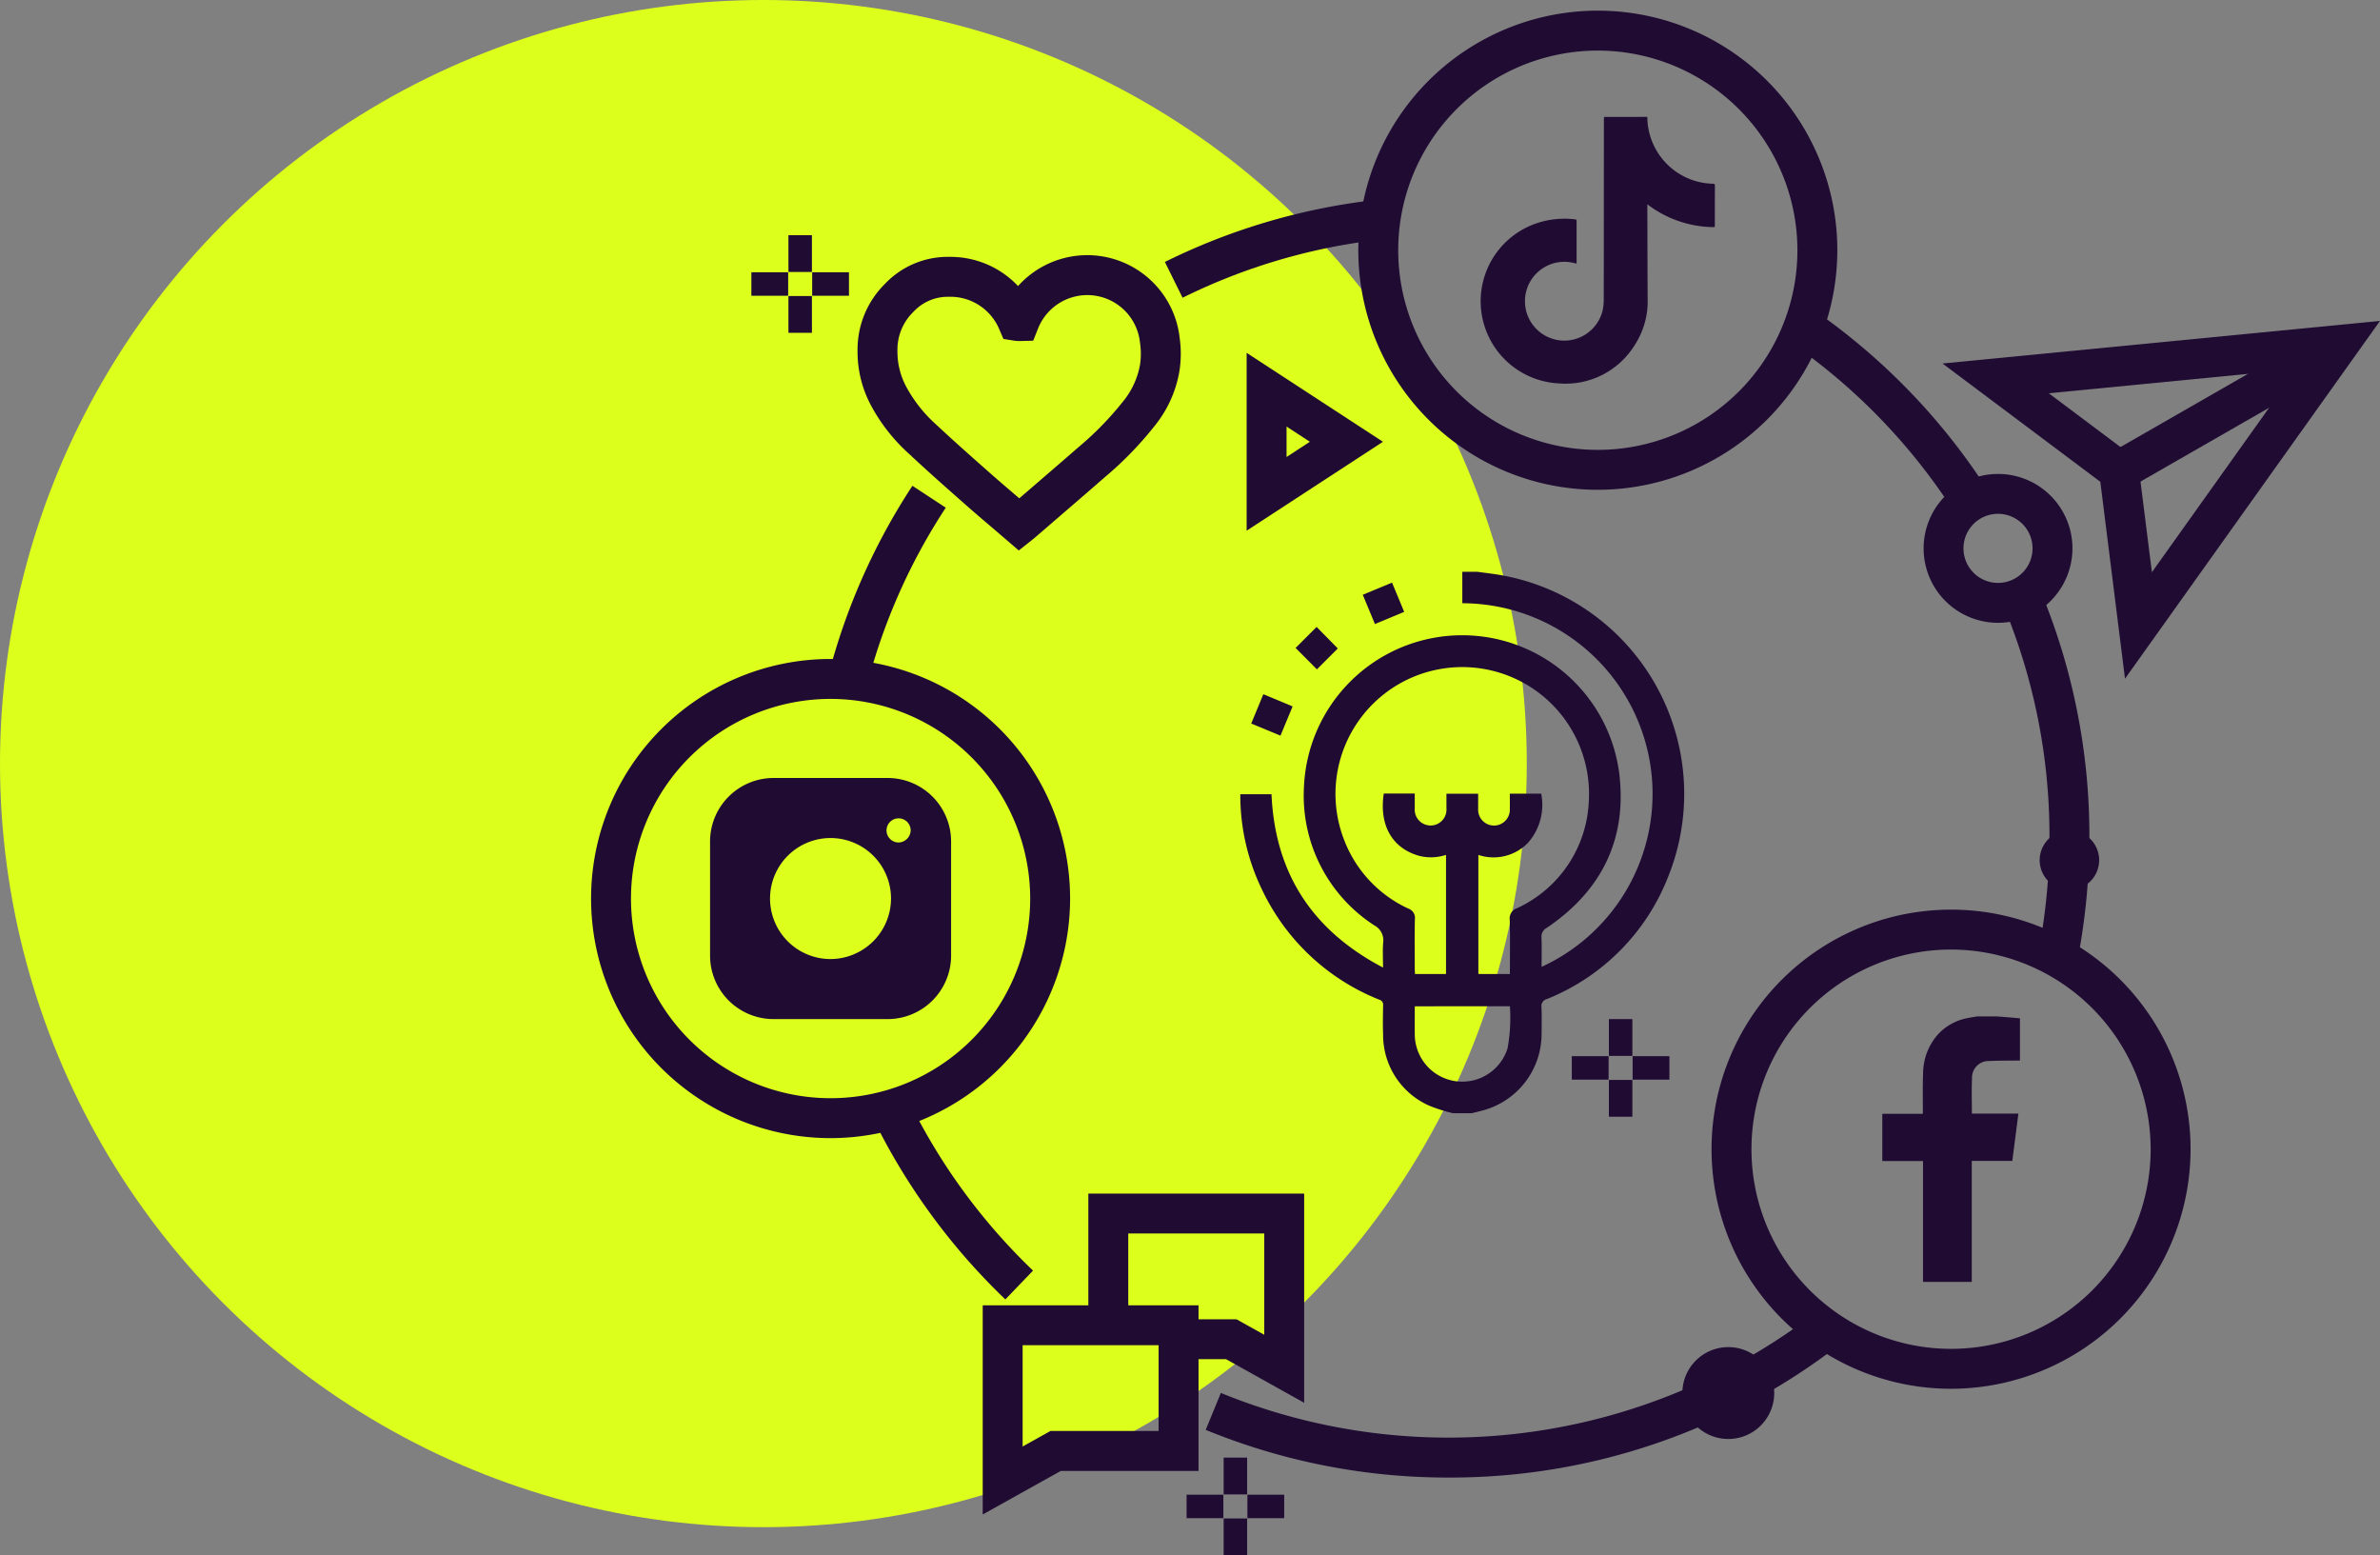 <svg xmlns="http://www.w3.org/2000/svg" xmlns:xlink="http://www.w3.org/1999/xlink" width="185.5" height="121.187" viewBox="0 0 185.5 121.187">
  <rect x="0" y="0" width="185.5" height="121.187" fill="#808080" stroke="none"/>
  <defs>
    <clipPath id="clip-path">
      <rect id="Rectangle_1493" data-name="Rectangle 1493" width="139.431" height="120.358" fill="#200b33"/>
    </clipPath>
  </defs>
  <g id="Group_1992" data-name="Group 1992" transform="translate(-161 -888)">
    <circle id="Ellipse_270" data-name="Ellipse 270" cx="59.5" cy="59.5" r="59.5" transform="translate(161 888)" fill="#dcff1c"/>
    <g id="Group_1880" data-name="Group 1880" transform="translate(207.069 888.83)">
      <g id="Group_1879" data-name="Group 1879" clip-path="url(#clip-path)">
        <path id="Path_10306" data-name="Path 10306" d="M391.873,45.243a5.238,5.238,0,0,0,4.37,5.14,6.272,6.272,0,0,0,.747.069c.1.006.151.024.151.136q-.005,1.585-.006,3.17a.308.308,0,0,1-.027.074,8.637,8.637,0,0,1-5.232-1.778c0,.11,0,.182,0,.253.007,2.364.008,4.728.023,7.092a6.269,6.269,0,0,1-.993,3.6A6.338,6.338,0,0,1,385,66.011a6.411,6.411,0,0,1-1.482-12.564,6.787,6.787,0,0,1,2.612-.233c.073.008.146.025.23.04v3.416c-.063-.012-.119-.02-.173-.034a3.07,3.07,0,1,0,2.228,3.575,4.362,4.362,0,0,0,.062-.788q.009-6.939.01-13.878c0-.1.01-.2.015-.3Z" transform="translate(-309.548 -36.964)" fill="#200b33"/>
        <path id="Path_10307" data-name="Path 10307" d="M345.428,37.336A18.668,18.668,0,1,1,364.1,18.668a18.689,18.689,0,0,1-18.668,18.668m0-34.225a15.557,15.557,0,1,0,15.557,15.557A15.575,15.575,0,0,0,345.428,3.111" transform="translate(-266.965)" fill="#200b33"/>
        <path id="Path_10308" data-name="Path 10308" d="M64.519,326.744H55.632a4.951,4.951,0,0,0-4.95,4.951v8.886a4.95,4.95,0,0,0,4.95,4.951h8.886a4.951,4.951,0,0,0,4.951-4.951v-8.886a4.951,4.951,0,0,0-4.951-4.951m-4.442,14.109a4.715,4.715,0,1,1,4.711-4.724,4.732,4.732,0,0,1-4.711,4.724m5.328-9.083a.941.941,0,1,1,.914-.957.97.97,0,0,1-.914.957" transform="translate(-41.408 -266.952)" fill="#200b33"/>
        <path id="Path_10309" data-name="Path 10309" d="M18.668,313.4a18.668,18.668,0,1,1,18.668-18.668A18.689,18.689,0,0,1,18.668,313.4m0-34.225a15.557,15.557,0,1,0,15.557,15.557,15.575,15.575,0,0,0-15.557-15.557" transform="translate(0 -225.545)" fill="#200b33"/>
        <path id="Path_10310" data-name="Path 10310" d="M495.905,420.14a18.668,18.668,0,1,1,18.668-18.668,18.689,18.689,0,0,1-18.668,18.668m0-34.225a15.557,15.557,0,1,0,15.557,15.557,15.575,15.575,0,0,0-15.557-15.557" transform="translate(-389.906 -312.754)" fill="#200b33"/>
        <path id="Path_10311" data-name="Path 10311" d="M558.9,428.3c.348.027.7.053,1.043.082.24.02.48.042.726.065v3.29c-.1,0-.191,0-.282,0-.694.01-1.388,0-2.08.037a1.3,1.3,0,0,0-1.376,1.36c-.04.9-.009,1.8-.009,2.736h3.626l-.476,3.688h-3.159v9.428h-3.8v-9.42h-3.173v-3.682H553.1c0-.1,0-.182,0-.26,0-.963-.02-1.928.02-2.89a4.606,4.606,0,0,1,1.208-3.09,4.2,4.2,0,0,1,2.276-1.219c.236-.049.474-.084.711-.125Z" transform="translate(-449.3 -349.927)" fill="#200b33"/>
        <path id="Path_10312" data-name="Path 10312" d="M589.824,159.992,587.9,144.649l-12.3-9.217,34.1-3.319Zm-5.942-22.24,6.939,5.2,1.1,8.744L603.2,135.872Z" transform="translate(-470.268 -107.938)" fill="#200b33"/>
        <rect id="Rectangle_1480" data-name="Rectangle 1480" width="19.703" height="3.111" transform="translate(118.317 34.513) rotate(-29.85)" fill="#200b33"/>
        <path id="Path_10313" data-name="Path 10313" d="M126.056,127.129l-.974-.837q-.514-.441-1.024-.876c-.751-.641-1.527-1.3-2.282-1.97l-.179-.158c-1.358-1.2-2.763-2.44-4.115-3.708a13.907,13.907,0,0,1-2.91-3.691,8.854,8.854,0,0,1-1.082-4.24q0-.079,0-.158a7.189,7.189,0,0,1,2.125-5.123,6.747,6.747,0,0,1,5.036-2.116h.078A7.235,7.235,0,0,1,126,106.526a7.246,7.246,0,0,1,12.593,4.015,8.845,8.845,0,0,1,0,2.517,9.211,9.211,0,0,1-1.969,4.391,27.371,27.371,0,0,1-3.872,3.98c-1.292,1.127-2.612,2.263-3.888,3.361l-1.6,1.38c-.047.041-.1.079-.152.123Zm-5.518-19.767a3.641,3.641,0,0,0-2.669,1.148l-.045.046a4.1,4.1,0,0,0-1.225,2.934c0,.038,0,.075,0,.112v.071a5.782,5.782,0,0,0,.729,2.776,10.877,10.877,0,0,0,2.279,2.86c1.319,1.236,2.706,2.462,4.048,3.647l.179.158c.735.649,1.467,1.274,2.242,1.935l.02.017.737-.635c1.272-1.095,2.588-2.227,3.873-3.347a24.546,24.546,0,0,0,3.44-3.518,6.264,6.264,0,0,0,1.365-2.934,5.735,5.735,0,0,0,0-1.653l-.009-.07a4.13,4.13,0,0,0-7.942-1.077l-.379.951-1.023.028a2.431,2.431,0,0,1-.453-.029l-.845-.135-.338-.786a4.128,4.128,0,0,0-3.8-2.5h-.19" transform="translate(-92.721 -85.066)" fill="#200b33"/>
        <path id="Path_10314" data-name="Path 10314" d="M130.44,479.787a49.911,49.911,0,0,1-10.3-14.083l2.793-1.37a46.81,46.81,0,0,0,9.665,13.208Z" transform="translate(-98.151 -379.364)" fill="#200b33"/>
        <path id="Path_10315" data-name="Path 10315" d="M280.725,567.7a49.663,49.663,0,0,1-18.935-3.715l1.18-2.878a46.9,46.9,0,0,0,46.221-6.16l1.893,2.469A49.477,49.477,0,0,1,280.725,567.7" transform="translate(-213.884 -453.397)" fill="#200b33"/>
        <path id="Path_10316" data-name="Path 10316" d="M607.255,275.533l-3.052-.6a47.194,47.194,0,0,0,.882-9.091,46.546,46.546,0,0,0-3.6-18.041l2.87-1.2a49.644,49.644,0,0,1,3.842,19.241,50.313,50.313,0,0,1-.94,9.692" transform="translate(-491.416 -201.474)" fill="#200b33"/>
        <path id="Path_10317" data-name="Path 10317" d="M521.554,141.552a46.789,46.789,0,0,0-13.222-13.518l1.742-2.578a49.886,49.886,0,0,1,14.1,14.412Z" transform="translate(-415.311 -102.498)" fill="#200b33"/>
        <path id="Path_10318" data-name="Path 10318" d="M245.777,88.12l-1.38-2.788a49.533,49.533,0,0,1,16.626-4.854l.339,3.093a46.415,46.415,0,0,0-15.585,4.55" transform="translate(-199.674 -65.75)" fill="#200b33"/>
        <path id="Path_10319" data-name="Path 10319" d="M104.183,217.824l-3.01-.785a49.614,49.614,0,0,1,6.531-14.708l2.6,1.705a46.511,46.511,0,0,0-6.123,13.787" transform="translate(-82.659 -165.306)" fill="#200b33"/>
        <path id="Path_10320" data-name="Path 10320" d="M228.616,520.029l-6.088-3.4h-3.7v-3.111h4.51l2.168,1.209v-7.894h-10.6v7.146h-3.111V503.727h16.821Z" transform="translate(-173.037 -411.549)" fill="#200b33"/>
        <path id="Path_10321" data-name="Path 10321" d="M166.8,567.578v-16.3h16.821v12.906H172.886Zm3.111-13.191v7.894l2.168-1.209h8.431v-6.685Z" transform="translate(-136.275 -450.397)" fill="#200b33"/>
        <path id="Path_10322" data-name="Path 10322" d="M471.965,572.669a3.58,3.58,0,1,1-3.58-3.58,3.58,3.58,0,0,1,3.58,3.58" transform="translate(-379.749 -464.95)" fill="#200b33"/>
        <path id="Path_10323" data-name="Path 10323" d="M573.348,208.859a5.8,5.8,0,1,1,5.8-5.8,5.809,5.809,0,0,1-5.8,5.8m0-8.494a2.692,2.692,0,1,0,2.691,2.691,2.695,2.695,0,0,0-2.691-2.691" transform="translate(-463.688 -161.158)" fill="#200b33"/>
        <path id="Path_10324" data-name="Path 10324" d="M621.633,351.391a2.318,2.318,0,1,1-2.318-2.318,2.318,2.318,0,0,1,2.318,2.318" transform="translate(-504.091 -285.195)" fill="#200b33"/>
        <rect id="Rectangle_1481" data-name="Rectangle 1481" width="1.83" height="2.867" transform="translate(15.383 17.496)" fill="#200b33"/>
        <rect id="Rectangle_1482" data-name="Rectangle 1482" width="1.83" height="2.867" transform="translate(15.383 22.237)" fill="#200b33"/>
        <rect id="Rectangle_1483" data-name="Rectangle 1483" width="2.867" height="1.83" transform="translate(12.494 20.385)" fill="#200b33"/>
        <rect id="Rectangle_1484" data-name="Rectangle 1484" width="2.867" height="1.83" transform="translate(17.234 20.385)" fill="#200b33"/>
        <rect id="Rectangle_1485" data-name="Rectangle 1485" width="1.83" height="2.867" transform="translate(49.304 112.75)" fill="#200b33"/>
        <rect id="Rectangle_1486" data-name="Rectangle 1486" width="1.83" height="2.867" transform="translate(49.304 117.49)" fill="#200b33"/>
        <rect id="Rectangle_1487" data-name="Rectangle 1487" width="2.867" height="1.83" transform="translate(46.415 115.639)" fill="#200b33"/>
        <rect id="Rectangle_1488" data-name="Rectangle 1488" width="2.867" height="1.83" transform="translate(51.155 115.639)" fill="#200b33"/>
        <rect id="Rectangle_1489" data-name="Rectangle 1489" width="1.83" height="2.867" transform="translate(79.329 78.58)" fill="#200b33"/>
        <rect id="Rectangle_1490" data-name="Rectangle 1490" width="1.83" height="2.867" transform="translate(79.329 83.32)" fill="#200b33"/>
        <rect id="Rectangle_1491" data-name="Rectangle 1491" width="2.867" height="1.83" transform="translate(76.44 81.468)" fill="#200b33"/>
        <rect id="Rectangle_1492" data-name="Rectangle 1492" width="2.867" height="1.83" transform="translate(81.18 81.468)" fill="#200b33"/>
        <path id="Path_10325" data-name="Path 10325" d="M279.226,159.576V145.719l10.623,6.929Zm3.111-8.114v2.371l1.818-1.186Z" transform="translate(-228.13 -119.054)" fill="#200b33"/>
        <path id="Path_10326" data-name="Path 10326" d="M293.094,281.13a13.13,13.13,0,0,1-1.787-.565A6.02,6.02,0,0,1,287.661,275c-.029-.754-.014-1.51,0-2.265a.405.405,0,0,0-.3-.451,17.105,17.105,0,0,1-9.144-8.588,16.859,16.859,0,0,1-1.686-7.423h2.431c.274,6.141,3.151,10.6,8.693,13.509,0-.722-.038-1.333.011-1.936a1.314,1.314,0,0,0-.685-1.349,12.038,12.038,0,0,1-5.486-10.84,12.343,12.343,0,0,1,24.57-1.016c.629,5.124-1.372,9.161-5.651,12.048a.76.76,0,0,0-.408.751c.028.737.008,1.476.008,2.287a14.845,14.845,0,0,0,8.629-14.255,14.872,14.872,0,0,0-14.809-14.08v-2.452h1.154c.636.089,1.275.157,1.906.271a17.309,17.309,0,0,1,12.949,23.58,16.873,16.873,0,0,1-9.422,9.446.555.555,0,0,0-.416.623c.029.727.016,1.455.007,2.183a6.178,6.178,0,0,1-4.49,5.846c-.313.088-.63.161-.946.241Zm4.449-10.846c0-1.429.022-2.829-.013-4.226a.835.835,0,0,1,.549-.893,9.619,9.619,0,0,0,5.616-8.359,9.881,9.881,0,1,0-19.066,3.046,9.706,9.706,0,0,0,5,5.335.765.765,0,0,1,.508.834c-.029,1.276-.011,2.554-.01,3.831,0,.144.012.288.018.432h2.42V261a3.729,3.729,0,0,1-2.145.062c-2.126-.625-3.067-2.455-2.708-4.84h2.414c0,.4,0,.782,0,1.163a1.239,1.239,0,1,0,2.471-.01c0-.379,0-.759,0-1.141h2.472c0,.418,0,.8,0,1.185a1.236,1.236,0,1,0,2.469,0c.007-.394,0-.787,0-1.19h2.446a4.489,4.489,0,0,1-1.026,3.827,3.739,3.739,0,0,1-3.873.948v9.277ZM290.13,272.8c0,.787-.015,1.526,0,2.264a3.7,3.7,0,0,0,7.234,1,13.338,13.338,0,0,0,.18-3.268Z" transform="translate(-225.929 -195.217)" fill="#200b33"/>
        <path id="Path_10327" data-name="Path 10327" d="M303.369,264.106l-1.63,1.626-1.66-1.667,1.638-1.637,1.651,1.677" transform="translate(-245.168 -214.406)" fill="#200b33"/>
        <path id="Path_10328" data-name="Path 10328" d="M283.456,294.308l-2.279-.944.945-2.284,2.281.949-.947,2.279" transform="translate(-229.724 -237.814)" fill="#200b33"/>
        <path id="Path_10329" data-name="Path 10329" d="M328.688,244.5l2.28-.946.947,2.279-2.28.947-.947-2.28" transform="translate(-268.541 -198.985)" fill="#200b33"/>
      </g>
    </g>
  </g>
</svg>
